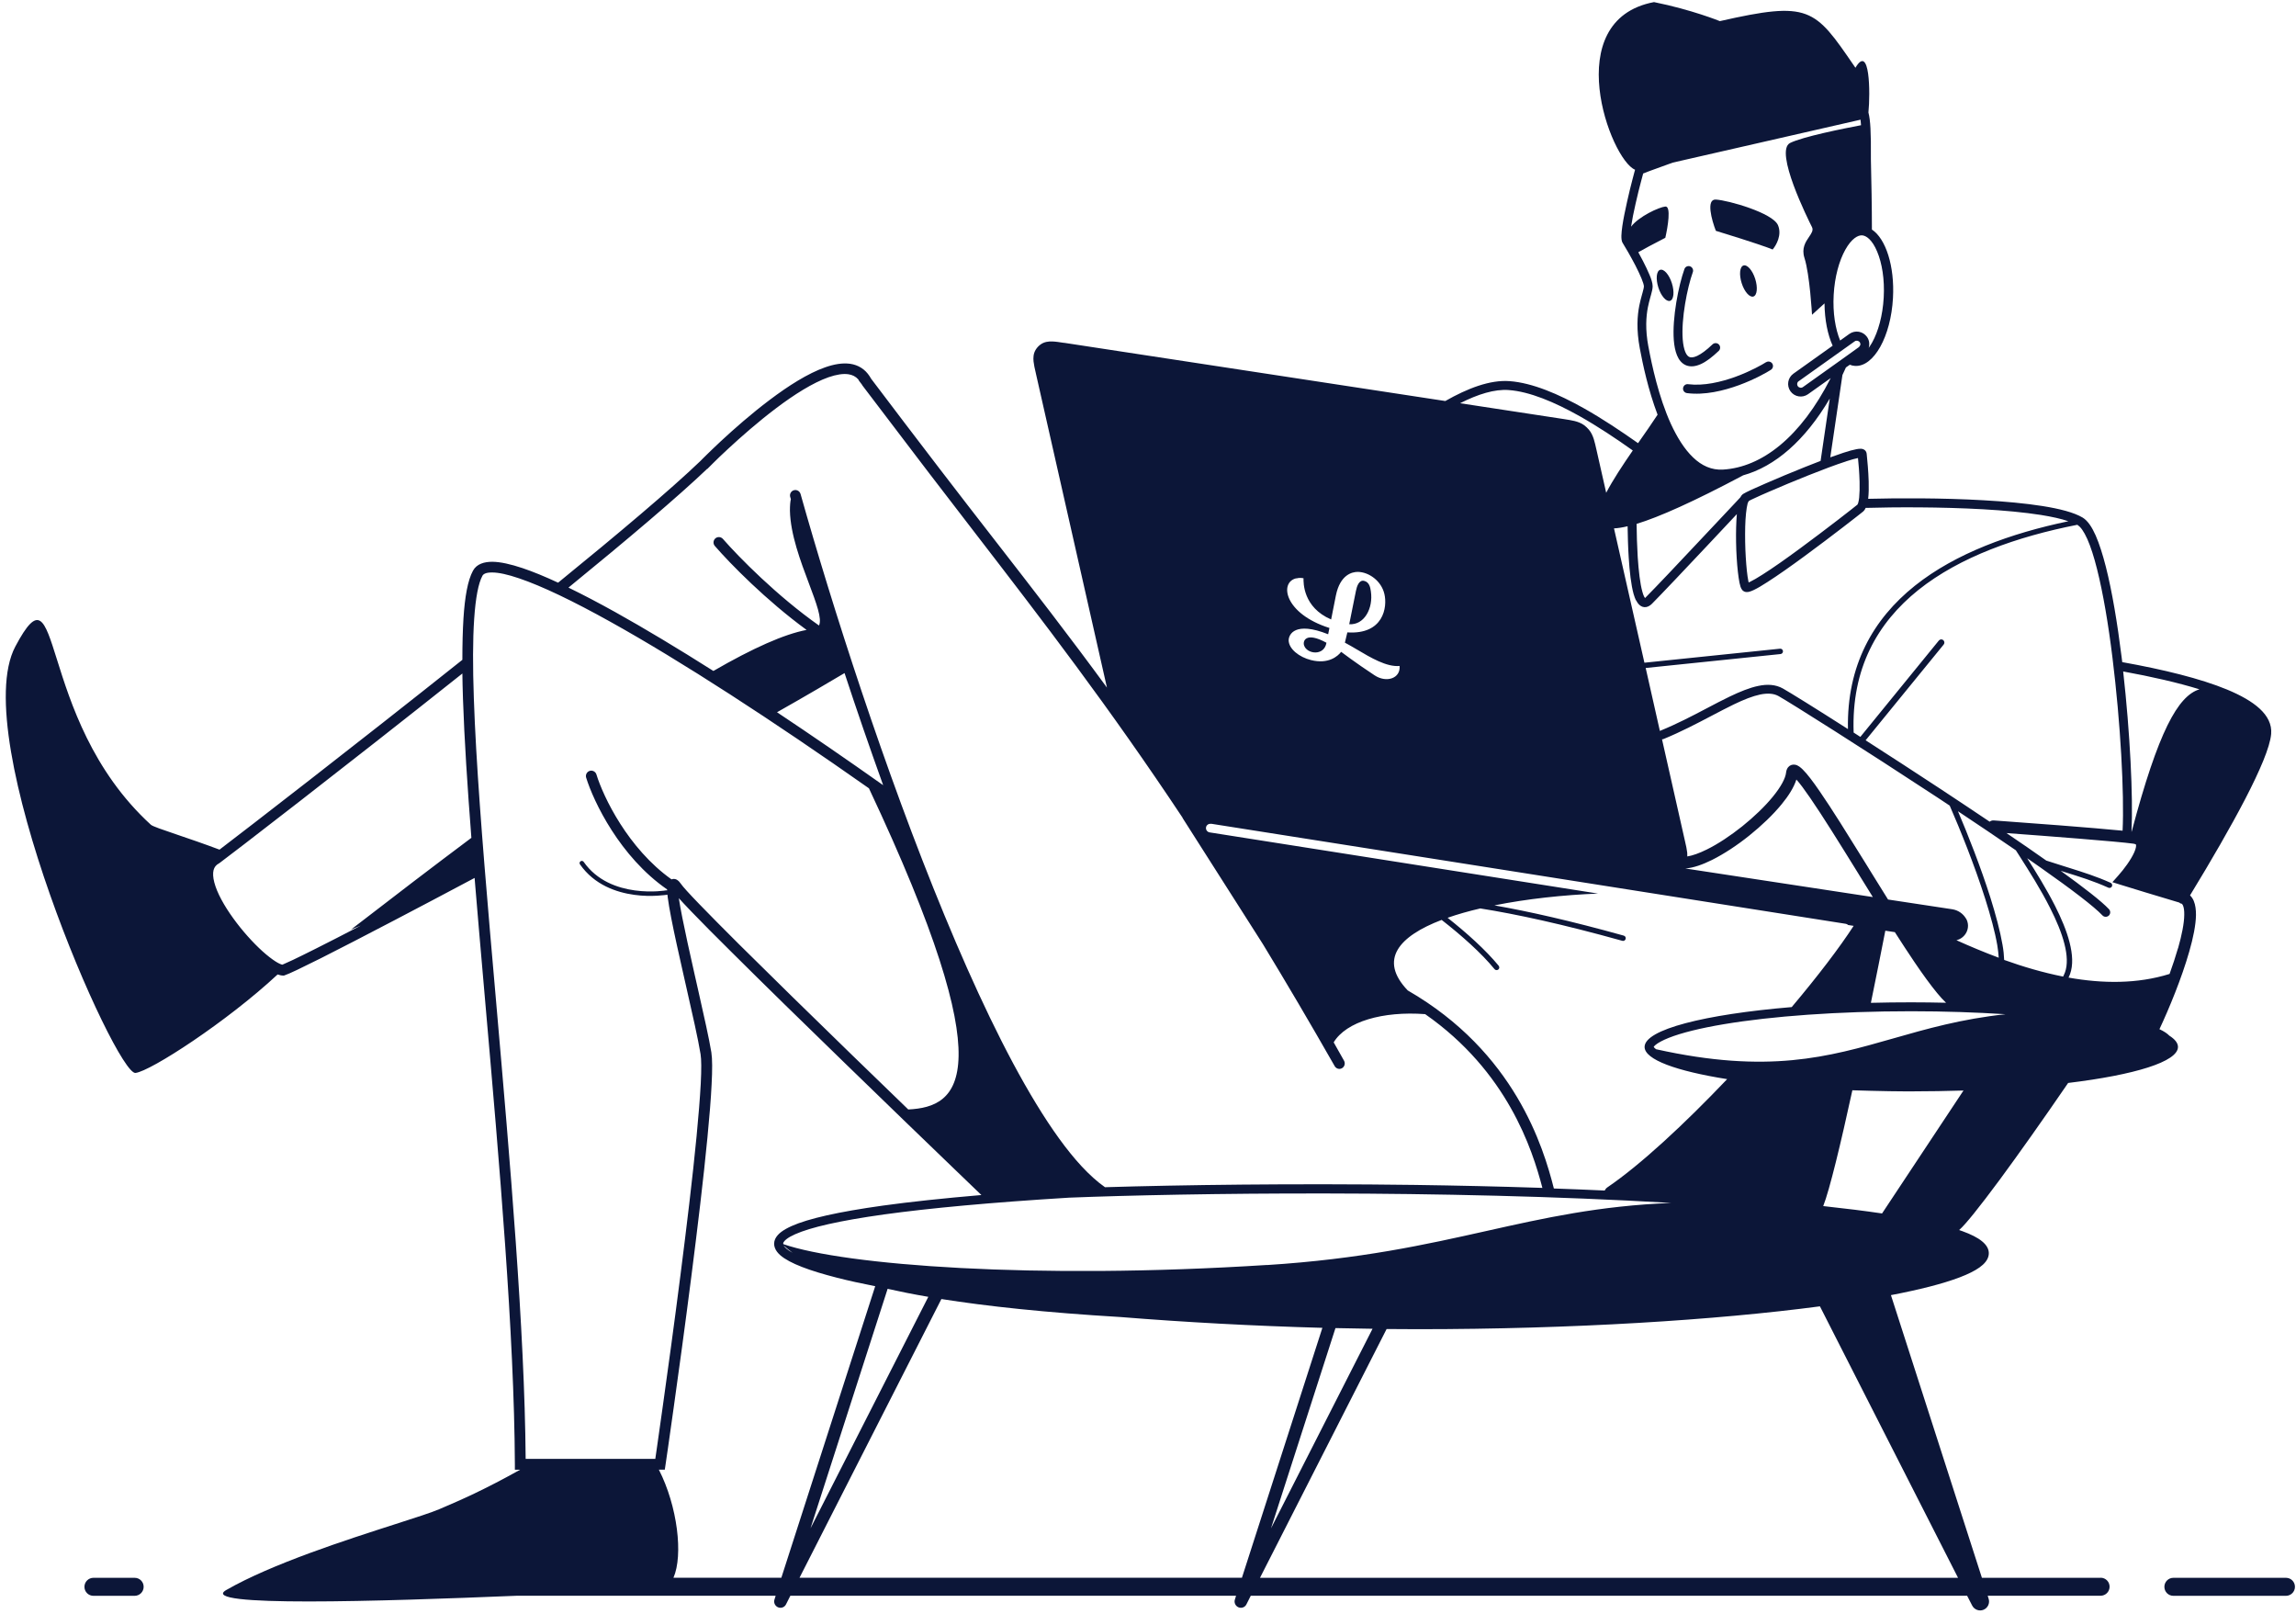 <svg width="296" height="208" viewBox="0 0 296 208" fill="none" xmlns="http://www.w3.org/2000/svg">
<path d="M45.219 119.827L45.248 119.815L45.219 119.838V119.827Z" fill="#0C1638"/>
<path d="M226.279 35.939C226.629 37.045 226.531 38.064 226.049 38.217C225.567 38.37 224.888 37.604 224.537 36.498C224.187 35.392 224.286 34.373 224.767 34.22C225.249 34.066 225.928 34.833 226.279 35.939Z" fill="#0C1638"/>
<path d="M215.535 36.497C215.185 35.391 214.506 34.625 214.024 34.778C213.542 34.931 213.444 35.95 213.794 37.056C214.145 38.162 214.824 38.928 215.305 38.775C215.787 38.622 215.886 37.603 215.535 36.497Z" fill="#0C1638"/>
<path d="M217.375 47.088C216.806 46.858 216.433 46.365 216.203 45.806C215.973 45.248 215.842 44.569 215.787 43.846C215.568 40.977 216.401 36.794 217.156 34.68C217.255 34.384 217.583 34.22 217.89 34.329C218.186 34.439 218.35 34.779 218.24 35.074C217.518 37.089 216.729 41.097 216.937 43.759C216.992 44.416 217.101 44.963 217.266 45.358C217.43 45.752 217.616 45.938 217.802 46.015C217.988 46.091 218.295 46.102 218.799 45.872C219.303 45.631 219.96 45.171 220.781 44.383C221.011 44.164 221.383 44.175 221.602 44.405C221.821 44.635 221.811 45.007 221.581 45.226C220.715 46.047 219.96 46.617 219.281 46.924C218.602 47.23 217.956 47.318 217.375 47.088Z" fill="#0C1638"/>
<path d="M227.681 46.682C227.21 46.989 225.698 47.843 223.793 48.544C221.876 49.245 219.631 49.77 217.627 49.519C217.31 49.475 217.025 49.705 216.981 50.022C216.937 50.34 217.167 50.624 217.485 50.668C219.763 50.964 222.216 50.362 224.198 49.639C226.191 48.905 227.768 48.018 228.316 47.657C228.579 47.481 228.655 47.12 228.48 46.857C228.305 46.594 227.943 46.518 227.681 46.693V46.682Z" fill="#0C1638"/>
<path d="M228.527 32.157L228.524 32.16H228.535C228.532 32.159 228.53 32.158 228.527 32.157Z" fill="#0C1638"/>
<path d="M229.214 29.017C229.76 30.274 228.987 31.629 228.527 32.157C228.093 31.965 226.052 31.231 221.208 29.751C220.672 28.371 219.916 25.644 221.208 25.721C222.829 25.819 228.524 27.44 229.214 29.017Z" fill="#0C1638"/>
<path d="M176.734 76.229C176.658 75.681 176.526 75.035 175.869 74.871C175.212 74.706 174.927 75.55 174.807 76.163C174.665 76.831 173.942 80.456 173.942 80.456C175.902 80.587 177.052 78.375 176.734 76.24V76.229Z" fill="#0C1638"/>
<path d="M168.116 83.172C168.466 84.311 170.711 84.607 171.007 82.844C168.335 81.387 167.941 82.614 168.116 83.172Z" fill="#0C1638"/>
<path fill-rule="evenodd" clip-rule="evenodd" d="M270.807 203.364H255.508L243.779 166.929C245.63 166.578 247.294 166.206 248.762 165.834C251.741 165.067 253.964 164.246 255.201 163.359C255.815 162.921 256.296 162.384 256.384 161.738C256.483 161.037 256.088 160.446 255.519 159.986C254.949 159.515 254.095 159.088 252.978 158.682L252.899 158.656C252.791 158.621 252.678 158.584 252.573 158.54C253.022 158.146 253.657 157.412 254.457 156.426C255.366 155.298 256.505 153.809 257.819 152.035C260.272 148.706 263.338 144.38 266.624 139.583C275.199 138.543 280.784 136.845 280.784 134.94C280.784 134.436 280.39 133.943 279.667 133.483C279.393 133.198 278.977 132.925 278.396 132.651C279.634 130.012 281.266 126.069 282.24 122.641C282.744 120.9 283.084 119.235 283.106 117.932C283.106 117.275 283.04 116.651 282.821 116.125C282.711 115.851 282.547 115.61 282.339 115.402C285.132 110.825 287.596 106.554 289.435 103.016C290.41 101.144 291.199 99.468 291.779 98.055C292.349 96.653 292.721 95.471 292.798 94.595C292.907 93.357 292.316 92.262 291.319 91.342C290.323 90.422 288.877 89.612 287.114 88.878C283.675 87.454 278.9 86.293 273.6 85.341C273.583 85.226 273.57 85.108 273.556 84.99C273.542 84.873 273.529 84.755 273.512 84.64C272.975 80.336 272.297 76.24 271.486 73.053C271.081 71.465 270.643 70.085 270.172 69.012C269.712 67.972 269.164 67.118 268.496 66.712C267.379 66.044 265.518 65.573 263.316 65.223C261.093 64.873 258.454 64.632 255.705 64.478C250.361 64.172 244.622 64.194 240.844 64.292C240.921 63.635 240.932 62.836 240.91 62.058C240.872 60.692 240.733 59.318 240.67 58.684C240.66 58.591 240.653 58.514 240.647 58.455C240.614 58.203 240.461 58.028 240.296 57.94C240.165 57.864 240.023 57.842 239.935 57.842C239.749 57.831 239.541 57.853 239.333 57.896C238.906 57.973 238.325 58.137 237.657 58.356C237.176 58.513 236.626 58.71 236.043 58.918L235.96 58.948L237.526 48.336C237.616 48.149 237.702 47.958 237.79 47.766L237.79 47.764L237.791 47.763C237.851 47.63 237.912 47.495 237.975 47.361L238.479 47.011C238.698 47.098 238.917 47.153 239.158 47.164C241.578 47.295 243.768 43.375 244.042 38.414C244.272 34.296 243.111 30.759 241.326 29.587C241.326 26.696 241.26 23.246 241.194 20.508V20.125C241.205 18.756 241.194 17.518 241.14 16.544C241.096 15.701 241.008 14.989 240.877 14.496C241.129 11.999 241.074 5.56 239.201 8.735L239.022 8.473C233.931 1.047 233.284 0.103 221.723 2.723C221.723 2.723 218.131 1.256 213.235 0.27C200.959 2.592 207.596 20.574 210.793 21.877C210.782 21.932 210.76 22.009 210.728 22.107C210.697 22.215 210.663 22.346 210.625 22.494L210.625 22.496L210.624 22.498L210.623 22.502L210.623 22.505C210.58 22.669 210.532 22.856 210.476 23.06C210.268 23.848 210.005 24.911 209.764 25.995C209.523 27.079 209.282 28.218 209.151 29.138C209.085 29.598 209.041 30.025 209.03 30.375C209.03 30.551 209.03 30.715 209.052 30.868C209.074 31.011 209.107 31.197 209.216 31.35C209.501 31.799 210.191 32.982 210.815 34.176C211.122 34.778 211.407 35.369 211.615 35.873L211.64 35.939C211.728 36.163 211.806 36.361 211.856 36.53C211.91 36.727 211.932 36.837 211.932 36.892C211.932 37.067 211.867 37.319 211.746 37.768L211.743 37.778L211.739 37.79L211.73 37.822C211.724 37.842 211.719 37.861 211.713 37.877C211.697 37.936 211.681 37.998 211.663 38.061C211.563 38.429 211.444 38.864 211.341 39.377C211.078 40.703 210.947 42.477 211.407 44.919C211.779 46.923 212.491 50.274 213.695 53.45C212.962 54.567 212.086 55.827 211.177 57.119C208.986 55.575 206.61 53.987 204.222 52.64C200.926 50.789 197.564 49.343 194.607 49.124C192.077 48.938 189.197 50.055 186.328 51.687L137.189 44.185H137.123C136.576 44.098 136.061 44.021 135.645 44.01C135.196 43.999 134.637 44.043 134.144 44.404C133.903 44.58 133.695 44.798 133.531 45.061C133.203 45.587 133.203 46.145 133.246 46.594C133.29 47.011 133.4 47.514 133.531 48.062C133.531 48.084 133.531 48.106 133.542 48.117L142.708 88.626C137.846 81.98 133.135 75.914 128.331 69.729L128.329 69.727C125.939 66.649 123.524 63.54 121.057 60.317C117.98 56.297 115.067 52.475 112.307 48.818C112.274 48.769 112.244 48.717 112.214 48.665C112.184 48.613 112.154 48.56 112.121 48.511C111.508 47.558 110.632 47.044 109.613 46.89C108.617 46.748 107.521 46.945 106.393 47.339C104.159 48.117 101.608 49.748 99.242 51.534C96.866 53.319 94.621 55.301 92.967 56.834C92.146 57.601 91.467 58.258 90.996 58.718C90.827 58.879 90.69 59.019 90.578 59.133C90.531 59.182 90.487 59.226 90.448 59.265L90.273 59.441C86.484 63.076 79.705 68.793 71.951 75.101C70.254 74.313 68.71 73.677 67.374 73.228C65.84 72.714 64.515 72.418 63.475 72.407C62.445 72.407 61.46 72.67 60.978 73.557C60.299 74.794 59.926 76.952 59.751 79.69C59.653 81.245 59.609 83.052 59.609 85.045C45.613 96.183 31.836 106.816 28.299 109.51C26.27 108.746 24.335 108.089 22.792 107.564C20.953 106.94 19.67 106.504 19.45 106.302C11.841 99.34 9.06 90.478 7.342 85.002C5.687 79.729 5.018 77.598 1.972 83.337C-4.227 95.033 14.938 138.576 17.468 138.291C19.406 138.072 29.252 131.687 35.79 125.598C36.031 125.675 36.261 125.74 36.49 125.74H36.6L36.699 125.708C36.994 125.609 37.575 125.357 38.33 124.996C39.108 124.623 40.137 124.12 41.364 123.506C43.817 122.269 47.113 120.571 50.957 118.556C54.057 116.936 57.517 115.107 61.186 113.157L61.261 114.069C61.423 116.03 61.586 118.017 61.766 120.046C62.029 123.134 62.303 126.288 62.588 129.497C64.373 149.877 66.3 171.944 66.377 188.744V189.434H67.056C62.286 192.092 59.382 193.339 57.256 194.251C57.044 194.342 56.839 194.43 56.641 194.515C55.684 194.931 53.63 195.591 50.995 196.437C44.68 198.465 35.03 201.564 29.164 204.941C25.331 207.153 48.888 206.409 66.662 205.675H99.998L99.844 206.168C99.713 206.573 99.921 207 100.304 207.164C100.699 207.329 101.148 207.164 101.334 206.781L101.892 205.675H159.354L159.201 206.168C159.07 206.573 159.278 207 159.661 207.164C160.055 207.329 160.504 207.164 160.691 206.781L161.249 205.675H253.602L254.249 206.934C254.522 207.471 255.168 207.712 255.716 207.482C256.275 207.252 256.559 206.628 256.373 206.058L256.253 205.675H270.807C271.442 205.675 271.968 205.16 271.968 204.514C271.968 203.868 271.453 203.353 270.807 203.353V203.364ZM46.532 119.291L46.533 119.29C44.299 120.451 42.339 121.458 40.74 122.258L40.738 122.259C39.512 122.872 38.505 123.375 37.739 123.736C37.082 124.043 36.644 124.24 36.403 124.339C36.239 124.306 35.954 124.196 35.538 123.933C35.056 123.627 34.475 123.178 33.851 122.619C32.603 121.491 31.223 119.958 30.062 118.348C28.89 116.727 27.981 115.085 27.631 113.749C27.456 113.081 27.434 112.544 27.532 112.15C27.631 111.777 27.839 111.493 28.222 111.285L28.266 111.263L28.31 111.23C29.471 110.387 44.288 98.986 59.609 86.808C59.619 87.774 59.648 88.778 59.679 89.828L59.686 90.072C59.861 95.241 60.255 101.33 60.77 107.988C55.949 111.596 50.778 115.542 45.248 119.815C45.655 119.654 46.094 119.472 46.532 119.291ZM242.651 156.404C240.428 156.076 237.887 155.758 235.051 155.452C235.883 153.327 237.318 147.359 238.807 140.525C240.351 140.58 241.95 140.612 243.56 140.645C243.908 140.645 244.258 140.651 244.611 140.656C244.97 140.662 245.331 140.667 245.695 140.667H246.385C248.696 140.667 250.952 140.623 253.132 140.558L242.64 156.393L242.651 156.404ZM213.498 135.235C213.498 135.235 213.455 135.213 213.444 135.192C213.29 135.071 213.225 134.983 213.192 134.929C213.225 134.885 213.29 134.797 213.444 134.666C213.772 134.403 214.32 134.096 215.141 133.768C216.773 133.122 219.193 132.519 222.27 132.005C228.414 130.975 236.945 130.34 246.396 130.34C250.689 130.34 254.774 130.482 258.552 130.723C252.867 131.332 248.371 132.616 244.046 133.852C235.683 136.241 227.957 138.448 213.498 135.235ZM253.46 118.403C253.088 117.757 252.442 117.319 251.708 117.198L243.407 115.939C242.859 115.069 242.312 114.185 241.769 113.305C241.518 112.9 241.268 112.496 241.019 112.095L240.866 111.843L240.371 111.044C238.209 107.558 236.168 104.267 234.591 101.987C233.737 100.738 232.981 99.742 232.411 99.183C232.269 99.041 232.116 98.909 231.962 98.8C231.82 98.701 231.612 98.581 231.371 98.559C231.064 98.515 230.736 98.625 230.517 98.898C230.342 99.118 230.287 99.38 230.265 99.556C230.188 100.311 229.597 101.417 228.535 102.71C227.505 103.969 226.103 105.305 224.603 106.51C223.092 107.714 221.493 108.777 220.047 109.489C219.051 109.981 218.207 110.277 217.528 110.387C217.528 110.222 217.528 110.058 217.517 109.905C217.474 109.489 217.364 108.985 217.233 108.437L214.265 95.285C214.342 95.285 214.418 95.285 214.495 95.241C216.685 94.343 218.777 93.248 220.672 92.251C221.69 91.714 222.643 91.222 223.519 90.794C224.811 90.17 225.95 89.721 226.936 89.513C227.921 89.316 228.699 89.382 229.312 89.732C230.867 90.608 240.187 96.489 249.704 102.742C249.859 102.845 250.016 102.948 250.172 103.051L250.173 103.051C250.568 103.31 250.966 103.571 251.357 103.838C252.683 106.871 254.566 111.536 255.935 115.851C256.625 118.031 257.194 120.111 257.49 121.831C257.589 122.422 257.644 122.948 257.676 123.441C255.771 122.729 253.942 121.962 252.223 121.185C253.405 120.911 254.128 119.553 253.46 118.381V118.403ZM220.715 110.836C219.516 111.43 218.317 111.864 217.275 111.939L241.446 115.621L240.876 114.698L240.874 114.694C240.495 114.08 240.117 113.466 239.738 112.862L239.607 112.643L239.506 112.48C237.189 108.74 235.005 105.216 233.353 102.819C232.63 101.768 232.039 100.968 231.59 100.476C231.262 101.505 230.561 102.6 229.695 103.651C228.578 105.02 227.1 106.422 225.534 107.682C223.968 108.941 222.27 110.058 220.715 110.836ZM243.056 119.958L244.283 120.144C245.159 121.513 246.002 122.805 246.802 123.988C247.875 125.576 248.882 126.956 249.737 127.996C250.142 128.489 250.536 128.916 250.886 129.245C249.419 129.212 247.919 129.19 246.396 129.19C244.622 129.19 242.892 129.212 241.194 129.256C241.895 125.85 242.531 122.641 243.056 119.958ZM266.218 125.324C266.163 125.481 266.093 125.629 266.02 125.783L265.978 125.872C263.382 125.357 260.819 124.602 258.377 123.725C258.355 123.123 258.29 122.466 258.158 121.743C257.852 119.98 257.282 117.866 256.592 115.665C255.355 111.766 253.712 107.583 252.42 104.56C255.004 106.28 257.545 107.988 259.889 109.598L259.926 109.659C259.949 109.696 259.972 109.732 259.995 109.769C260.023 109.812 260.05 109.855 260.078 109.898L260.118 109.96L260.119 109.961C260.169 110.04 260.221 110.119 260.272 110.2L260.395 110.394C261.602 112.29 263.106 114.652 264.313 117.056C265.112 118.633 265.78 120.21 266.142 121.645C266.514 123.09 266.569 124.35 266.218 125.335V125.324ZM280.784 122.225C280.477 123.287 280.105 124.415 279.7 125.532C275.516 126.836 271.059 126.781 266.678 126.003C266.744 125.861 266.81 125.719 266.865 125.565C267.292 124.393 267.193 122.97 266.81 121.469C266.427 119.958 265.737 118.337 264.926 116.738C263.82 114.559 262.484 112.413 261.345 110.617C261.692 110.858 262.032 111.096 262.366 111.331L262.38 111.34C262.632 111.517 262.882 111.692 263.13 111.865C267.04 114.614 269.964 116.837 271.048 117.987C271.267 118.217 271.628 118.228 271.869 118.009C272.099 117.79 272.11 117.428 271.891 117.187C270.917 116.147 268.628 114.384 265.66 112.237C265.742 112.265 265.821 112.289 265.901 112.314C265.938 112.326 265.976 112.337 266.014 112.349L266.064 112.365C266.09 112.374 266.116 112.382 266.142 112.391L266.161 112.397C268.2 113.029 269.893 113.554 271.815 114.417C271.99 114.493 272.198 114.417 272.275 114.241C272.351 114.066 272.275 113.858 272.099 113.782C270.274 112.965 268.619 112.444 266.719 111.845L266.295 111.712C266.134 111.661 265.971 111.61 265.806 111.558C265.181 111.363 264.521 111.157 263.82 110.923L263.798 110.912C262.221 109.795 260.491 108.601 258.673 107.375C264.182 107.78 273.03 108.459 275.056 108.744C275.253 108.777 275.319 108.821 275.341 108.831C275.341 108.831 275.363 108.842 275.374 108.886C275.407 109.029 275.374 109.346 275.144 109.861C274.706 110.847 273.819 112.029 273.107 112.829L272.329 113.705L273.446 114.055C274.75 114.46 278.046 115.468 280.959 116.333C280.976 116.344 280.989 116.358 281.003 116.372C281.017 116.385 281.03 116.399 281.047 116.41C281.123 116.454 281.211 116.476 281.288 116.487C281.331 116.541 281.386 116.607 281.43 116.706C281.54 116.957 281.605 117.352 281.594 117.91C281.583 119.016 281.277 120.528 280.795 122.225H280.784ZM283.555 88.845C280.773 89.699 278.243 94.277 274.815 107.189H274.793C275.012 102.721 274.607 94.441 273.72 86.545C277.389 87.213 280.751 87.98 283.555 88.845ZM267.883 67.709C268.223 67.906 268.639 68.465 269.099 69.483C269.537 70.469 269.953 71.772 270.347 73.338C271.136 76.459 271.815 80.5 272.34 84.782C273.381 93.149 273.874 102.315 273.644 107.068C269.756 106.685 261.334 106.05 257.019 105.743C256.822 105.732 256.647 105.798 256.505 105.907C254.49 104.549 252.409 103.17 250.339 101.801C246.922 99.556 243.538 97.354 240.515 95.416L250.58 83.074C250.722 82.898 250.689 82.647 250.525 82.504C250.35 82.362 250.098 82.384 249.956 82.559L239.836 94.978C239.541 94.792 239.256 94.606 238.971 94.419C238.676 86.206 242.005 80.292 247.327 76.032C252.683 71.761 260.053 69.165 267.795 67.643C267.803 67.648 267.812 67.653 267.821 67.657C267.828 67.661 267.835 67.664 267.842 67.667L267.85 67.671C267.869 67.679 267.889 67.687 267.905 67.698L267.883 67.709ZM237.997 59.462C238.654 59.254 239.179 59.101 239.53 59.035C239.607 59.725 239.705 60.919 239.738 62.091C239.76 62.846 239.738 63.58 239.683 64.15C239.65 64.434 239.607 64.664 239.552 64.84C239.497 65.004 239.453 65.048 239.453 65.048C239.004 65.42 235.489 68.169 232.017 70.721C230.276 72.002 228.557 73.217 227.22 74.061C226.552 74.488 226.005 74.805 225.611 74.992C225.545 75.024 225.49 75.046 225.435 75.068C225.43 75.039 225.423 75.01 225.416 74.979L225.41 74.956L225.408 74.945L225.402 74.917C225.398 74.899 225.394 74.88 225.392 74.86C225.326 74.532 225.26 74.094 225.205 73.568C225.096 72.516 225.008 71.18 224.986 69.844C224.964 68.508 224.986 67.183 225.096 66.165C225.151 65.65 225.216 65.234 225.293 64.938C225.315 64.862 225.337 64.796 225.359 64.741H225.37V64.719C225.413 64.675 225.446 64.621 225.468 64.566C225.6 64.489 225.862 64.358 226.279 64.172C226.75 63.953 227.374 63.668 228.097 63.361C229.542 62.737 231.36 61.97 233.156 61.258C234.952 60.547 236.704 59.879 238.019 59.462H237.997ZM239.804 44.503C239.771 44.59 239.727 44.678 239.639 44.744L238.391 45.642L237.427 46.332L237.044 46.605L232.433 49.891C232.225 50.044 231.93 49.989 231.776 49.781C231.667 49.628 231.667 49.42 231.754 49.267C231.787 49.212 231.831 49.168 231.886 49.135L239.103 43.999C239.311 43.846 239.607 43.901 239.76 44.109C239.847 44.24 239.858 44.393 239.815 44.525L239.804 44.503ZM240.056 30.332C240.581 30.364 241.359 30.879 242.005 32.434C242.629 33.913 242.98 36.005 242.848 38.348C242.717 40.692 242.136 42.74 241.359 44.141C241.218 44.392 241.078 44.597 240.946 44.79L240.91 44.842C241.052 44.371 240.997 43.846 240.691 43.419C240.165 42.685 239.157 42.521 238.424 43.035L237.23 43.889C236.617 42.411 236.266 40.33 236.398 37.998C236.529 35.654 237.11 33.606 237.887 32.204C238.709 30.726 239.541 30.299 240.066 30.332H240.056ZM212.513 44.7C212.086 42.422 212.217 40.79 212.447 39.597C212.542 39.121 212.654 38.712 212.753 38.347L212.797 38.184C212.797 38.16 212.809 38.13 212.819 38.103L212.825 38.09L212.827 38.084L212.83 38.074L212.853 37.989C212.956 37.611 213.06 37.227 213.06 36.892C213.06 36.672 213.006 36.432 212.94 36.202C212.874 35.961 212.776 35.698 212.655 35.424C212.425 34.877 212.129 34.252 211.812 33.639C211.615 33.256 211.407 32.872 211.209 32.511C211.899 32.117 213.006 31.514 214.692 30.649C215.01 29.269 215.47 26.543 214.692 26.619C213.871 26.707 211.286 27.89 210.279 29.215C210.41 28.349 210.618 27.298 210.859 26.258C211.1 25.184 211.363 24.133 211.571 23.356C211.669 22.961 211.757 22.644 211.823 22.414C211.823 22.392 211.834 22.37 211.845 22.348H211.878C212.016 22.287 212.208 22.214 212.44 22.127L212.619 22.06L212.754 22.009C213.465 21.746 214.462 21.384 215.656 20.957C218.665 20.267 222.755 19.334 226.937 18.38L226.988 18.368C231.618 17.312 236.355 16.231 239.858 15.427L239.87 15.53C239.891 15.708 239.915 15.92 239.924 16.139C237.668 16.566 232.411 17.617 230.78 18.427C228.699 19.468 233.123 28.317 233.605 29.28C233.802 29.679 233.543 30.061 233.225 30.528C232.783 31.177 232.229 31.991 232.63 33.245C233.32 35.402 233.605 40.571 233.605 40.571L235.215 39.104C235.237 41.228 235.62 43.134 236.266 44.558L231.207 48.161C230.473 48.686 230.309 49.694 230.823 50.428C231.349 51.161 232.357 51.325 233.09 50.811L236.014 48.73C232.149 56.352 227.122 60.229 222.128 60.525C220.65 60.612 219.379 60.021 218.273 58.959C217.145 57.885 216.203 56.352 215.404 54.622C213.827 51.15 212.951 47.033 212.513 44.678V44.7ZM224.713 61.269C228.841 60.13 232.718 56.768 235.894 51.369L234.711 59.408C234.502 59.489 234.291 59.571 234.078 59.653C233.632 59.825 233.178 60 232.718 60.185C230.911 60.908 229.071 61.675 227.626 62.31C227.109 62.537 226.637 62.747 226.23 62.928L226.222 62.932L226.221 62.932L226.212 62.937L226.21 62.938L226.208 62.938L226.202 62.941L226.2 62.942L225.775 63.131C225.304 63.35 224.932 63.536 224.756 63.646C224.559 63.766 224.439 63.953 224.362 64.106L224.077 64.412L224.024 64.47C223.753 64.763 223.378 65.168 222.917 65.65C221.953 66.679 220.639 68.081 219.237 69.56C216.455 72.528 213.367 75.791 212.14 77.018L212.075 77.083C212.042 77.04 212.009 76.985 211.954 76.886C211.878 76.733 211.801 76.525 211.735 76.273C211.439 75.233 211.253 73.568 211.133 71.783C211.045 70.315 211.001 68.815 210.99 67.523C213.904 66.636 218.306 64.675 224.702 61.28L224.713 61.269ZM210.936 77.379C211.045 77.609 211.199 77.839 211.396 78.003C211.615 78.189 211.899 78.299 212.228 78.244C212.524 78.189 212.776 78.014 212.973 77.817C214.21 76.569 217.309 73.294 220.091 70.337C221.482 68.859 222.796 67.457 223.771 66.417C223.826 66.362 223.869 66.318 223.913 66.263C223.826 67.315 223.793 68.585 223.815 69.866C223.836 71.235 223.924 72.604 224.045 73.688C224.11 74.236 224.176 74.718 224.253 75.101C224.296 75.287 224.34 75.463 224.384 75.616C224.428 75.747 224.504 75.922 224.614 76.054C224.767 76.229 224.964 76.284 225.096 76.306C225.227 76.317 225.348 76.306 225.457 76.284C225.654 76.24 225.873 76.152 226.103 76.043C226.563 75.824 227.166 75.473 227.834 75.035C229.192 74.17 230.944 72.933 232.685 71.651C236.179 69.089 239.705 66.329 240.176 65.946C240.351 65.803 240.461 65.606 240.548 65.42V65.464C244.305 65.354 250.186 65.332 255.628 65.639C258.344 65.792 260.951 66.033 263.119 66.373C264.543 66.603 265.737 66.866 266.657 67.183C259.221 68.738 252.113 71.312 246.867 75.495C241.49 79.788 238.073 85.768 238.238 93.97C233.956 91.233 230.736 89.239 229.86 88.747C228.907 88.21 227.823 88.166 226.684 88.407C225.556 88.637 224.307 89.152 223.004 89.776C222.051 90.236 221.055 90.751 220.025 91.298C218.175 92.273 216.181 93.313 214.035 94.189C214.03 94.189 214.026 94.193 214.021 94.198C214.013 94.204 214.004 94.211 213.991 94.211L212.162 86.096L229.553 84.3C229.739 84.278 229.882 84.114 229.86 83.917C229.838 83.731 229.674 83.588 229.476 83.61L211.998 85.417L208.077 68.103C208.559 68.081 209.14 67.994 209.83 67.829C209.851 69.056 209.884 70.469 209.972 71.838C210.081 73.634 210.279 75.397 210.607 76.569C210.695 76.864 210.793 77.138 210.903 77.379H210.936ZM194.509 50.274C197.192 50.471 200.379 51.807 203.642 53.636C205.986 54.961 208.329 56.517 210.498 58.061C209.194 59.955 207.924 61.872 207.07 63.514L205.832 58.039C205.712 57.48 205.591 56.998 205.471 56.593C205.329 56.166 205.153 55.75 204.836 55.378C204.661 55.169 204.452 54.972 204.233 54.808C203.839 54.523 203.412 54.37 202.974 54.261C202.593 54.168 202.125 54.095 201.606 54.013L201.507 53.998L188.233 51.972C190.533 50.811 192.68 50.132 194.52 50.274H194.509ZM167.141 74.553C167.415 74.466 167.732 74.466 168.05 74.532L168.05 74.536C168.039 75.074 167.972 78.281 171.609 79.843C171.623 79.8 171.661 79.605 171.715 79.32L171.717 79.312C171.746 79.16 171.78 78.984 171.817 78.792L171.909 78.334C172.01 77.83 172.123 77.27 172.222 76.755C172.77 74.061 174.314 73.71 175.059 73.71C176.472 73.732 178.081 74.86 178.476 76.558C178.881 78.255 178.366 81.814 173.701 81.508L173.383 82.833C173.843 83.074 174.369 83.38 174.927 83.709L174.957 83.726C176.703 84.763 178.781 85.997 180.436 85.834C180.578 87.454 178.717 88.046 177.205 87.038C174.741 85.417 172.901 84.016 172.901 84.016C172.485 84.563 171.27 85.647 169.014 85.078C167.48 84.695 166.166 83.643 166.133 82.548C166.133 81.76 166.955 80.051 171.226 81.749L171.39 80.938C165.586 79.109 164.874 75.035 167.13 74.532L167.141 74.553ZM156.124 106.17L237.964 119.071C238.084 119.093 238.183 119.148 238.259 119.224L238.971 119.334C237.164 122.126 234.339 125.828 230.988 129.803C219.741 130.745 212.02 132.695 212.02 134.94C212.02 136.571 216.105 138.05 222.665 139.09C217.167 144.862 211.516 150.118 207.234 153.031C207.07 153.141 206.96 153.283 206.873 153.448C204.693 153.349 202.514 153.261 200.324 153.185C198.977 147.862 195.286 135.608 181.487 127.657C177.687 123.693 180.37 120.659 185.857 118.567C188.409 120.56 190.982 122.838 192.669 124.908C192.789 125.061 193.008 125.083 193.162 124.963C193.315 124.842 193.326 124.623 193.205 124.47C191.552 122.455 189.088 120.243 186.624 118.293C187.905 117.844 189.329 117.439 190.84 117.089C195.461 117.823 201.375 119.093 209.151 121.261C209.337 121.316 209.523 121.207 209.578 121.02C209.632 120.834 209.523 120.648 209.337 120.593C202.459 118.677 197.038 117.461 192.658 116.695C196.841 115.851 201.561 115.348 206.019 115.172L155.949 107.287C155.642 107.244 155.434 106.948 155.478 106.652C155.521 106.345 155.817 106.137 156.113 106.192L156.124 106.17ZM163.363 163.041C133.356 164.957 108.879 163.074 100.983 160.358C100.983 160.347 100.983 160.336 100.982 160.325C100.981 160.315 100.98 160.304 100.978 160.294C100.974 160.254 100.969 160.215 100.983 160.172C101.038 160.062 101.159 159.898 101.411 159.701C101.662 159.504 102.024 159.296 102.517 159.077C104.488 158.2 108.189 157.335 114.005 156.525C119.798 155.725 127.628 154.992 137.824 154.367C152.806 153.776 185.704 153.294 215.448 155.046C206.141 155.417 199.142 156.982 191.636 158.661C183.817 160.409 175.449 162.281 163.352 163.052L163.363 163.041ZM176.942 171.276L163.856 196.99L172.168 171.178L172.262 171.18C173.829 171.212 175.386 171.244 176.953 171.266L176.942 171.276ZM119.678 167.148L104.488 196.99L114.432 166.118C115.998 166.469 117.739 166.819 119.678 167.148ZM101.027 160.533C101.356 160.831 101.744 161.149 102.189 161.477C101.841 161.287 101.566 161.097 101.356 160.916C101.181 160.763 101.093 160.632 101.027 160.533ZM91.226 60.437V60.415L91.259 60.371L91.938 59.692C92.397 59.233 93.066 58.586 93.887 57.831C95.519 56.319 97.731 54.37 100.053 52.618C102.385 50.855 104.795 49.332 106.821 48.62C107.839 48.27 108.693 48.139 109.372 48.237C109.887 48.314 110.314 48.522 110.654 48.905C110.675 48.96 110.697 49.015 110.73 49.059C110.851 49.223 110.982 49.398 111.113 49.562C111.12 49.576 111.128 49.59 111.137 49.603L111.152 49.628C111.161 49.642 111.17 49.657 111.178 49.671C111.182 49.679 111.186 49.686 111.19 49.694C113.371 52.578 115.655 55.573 118.032 58.689L118.032 58.69C118.651 59.501 119.276 60.321 119.907 61.149C121.82 63.65 123.703 66.094 125.57 68.518C134.438 80.029 142.942 91.069 152.477 105.426H152.455L162.826 121.71C165.772 126.551 168.838 131.753 172.069 137.415C172.255 137.743 172.682 137.875 173.011 137.678C173.164 137.59 173.263 137.458 173.318 137.316C173.383 137.13 173.383 136.922 173.285 136.736C172.836 135.925 172.387 135.137 171.938 134.348C173.558 131.665 178.279 130.307 183.732 130.712C194.311 138.094 197.542 148.103 198.845 153.108C193.293 152.922 187.773 152.801 182.396 152.725C166.648 152.517 152.236 152.725 142.456 153.02C141.482 152.341 140.474 151.432 139.423 150.304C137.528 148.257 135.579 145.541 133.597 142.288C129.632 135.794 125.602 127.263 121.758 117.965C114.07 99.38 107.193 77.828 103.207 63.668C103.152 63.493 103.042 63.35 102.9 63.263C102.736 63.164 102.549 63.131 102.352 63.186C101.98 63.285 101.772 63.679 101.87 64.04C101.892 64.139 101.925 64.237 101.958 64.336C101.881 64.642 101.838 65.124 101.838 65.825C101.902 68.868 103.211 72.346 104.289 75.208C105.239 77.734 106.009 79.779 105.583 80.621C100.195 76.831 95.267 71.827 93.197 69.461C92.945 69.176 92.507 69.144 92.222 69.395C91.938 69.647 91.905 70.085 92.157 70.37C94.15 72.67 98.782 77.39 103.984 81.19C101.104 81.738 97.085 83.523 91.97 86.48C87.393 83.578 83.122 81.015 79.311 78.89C77.142 77.686 75.138 76.634 73.287 75.736C80.855 69.56 87.448 63.985 91.182 60.415L91.226 60.437ZM113.851 101.198C109.186 97.902 104.586 94.737 100.173 91.802C101.991 90.773 103.732 89.776 105.342 88.834C106.591 88.111 107.773 87.41 108.879 86.753C110.424 91.452 112.099 96.314 113.851 101.187V101.198ZM67.768 188.032H84.481C84.521 187.784 84.567 187.462 84.622 187.069L84.688 186.608C84.874 185.316 85.137 183.454 85.454 181.198C86.09 176.686 86.922 170.63 87.721 164.377C88.521 158.124 89.298 151.695 89.802 146.461C90.054 143.843 90.24 141.532 90.339 139.693C90.437 137.831 90.426 136.528 90.317 135.871C90.004 133.94 89.256 130.65 88.469 127.193L88.433 127.033C88.313 126.501 88.192 125.964 88.07 125.429L88.07 125.427C87.791 124.2 87.513 122.975 87.261 121.809C86.714 119.312 86.265 117.067 86.079 115.632C86.071 115.552 86.064 115.481 86.057 115.411L86.046 115.304L86.037 115.308L86.029 115.313L86.02 115.318L86.003 115.329L85.991 115.337H85.903C85.838 115.348 85.761 115.359 85.651 115.369L85.632 115.371C85.425 115.393 85.125 115.425 84.753 115.446C83.987 115.49 82.936 115.501 81.775 115.337C79.453 115.019 76.627 114.055 74.777 111.416C74.678 111.285 74.711 111.098 74.842 111.011C74.974 110.923 75.16 110.956 75.248 111.087C76.967 113.541 79.606 114.46 81.851 114.767C82.979 114.92 83.987 114.92 84.721 114.877C85.048 114.857 85.308 114.83 85.507 114.808L85.586 114.8C85.597 114.799 85.608 114.797 85.618 114.796C85.628 114.795 85.638 114.793 85.648 114.791C85.668 114.788 85.688 114.785 85.706 114.781C85.728 114.777 85.749 114.774 85.768 114.771L85.784 114.769C85.791 114.768 85.798 114.768 85.805 114.767L85.816 114.767C85.838 114.756 85.871 114.756 85.871 114.756H85.892C85.911 114.75 85.934 114.758 85.956 114.766C85.965 114.769 85.973 114.772 85.981 114.775C85.988 114.777 85.995 114.778 86.002 114.778V114.636C79.913 110.43 76.518 103.312 75.565 100.224C75.456 99.862 75.664 99.468 76.025 99.359C76.386 99.249 76.781 99.457 76.89 99.818C77.777 102.71 80.964 109.357 86.571 113.343C86.779 113.256 86.999 113.278 87.163 113.343C87.338 113.42 87.469 113.541 87.546 113.617C87.634 113.716 87.721 113.825 87.798 113.935C88.017 114.263 88.827 115.161 90.163 116.541C91.478 117.899 93.23 119.673 95.278 121.71C99.385 125.784 104.652 130.942 109.854 135.991C112.329 138.389 114.782 140.766 117.093 143C123.653 142.671 129.523 138.773 112.022 101.604C99.626 92.886 87.809 85.209 78.686 80.139C73.89 77.467 69.87 75.539 66.924 74.543C65.446 74.039 64.285 73.787 63.453 73.787C62.61 73.776 62.303 74.006 62.194 74.214C61.679 75.156 61.317 77.018 61.131 79.766C60.945 82.482 60.945 85.954 61.087 90.006C61.361 98.11 62.182 108.525 63.157 119.903C63.42 122.992 63.694 126.146 63.979 129.343L63.992 129.497C65.74 149.55 67.637 171.297 67.768 188.032ZM100.732 203.353H86.823C88.094 200.451 87.349 194.143 84.94 189.423H85.706L85.794 188.832L85.871 188.306C85.896 188.144 85.923 187.95 85.955 187.724C85.993 187.461 86.036 187.154 86.09 186.806C86.24 185.754 86.44 184.338 86.679 182.65L86.856 181.396C87.491 176.895 88.324 170.816 89.123 164.563C89.922 158.31 90.7 151.86 91.204 146.603C91.456 143.975 91.653 141.642 91.74 139.769C91.839 137.929 91.839 136.473 91.708 135.641C91.413 133.847 90.751 130.913 90.042 127.773L89.791 126.66C89.721 126.349 89.65 126.036 89.579 125.724L89.578 125.723C89.253 124.291 88.929 122.861 88.641 121.513C88.137 119.191 87.721 117.144 87.513 115.764C87.875 116.172 88.339 116.659 88.865 117.211L89.156 117.516C90.47 118.885 92.233 120.659 94.292 122.696C98.399 126.781 103.667 131.939 108.879 136.988C114.081 142.047 119.228 147.008 123.061 150.699C124.398 151.98 125.558 153.097 126.522 154.028C121.539 154.455 117.334 154.904 113.851 155.386C108.036 156.196 104.192 157.072 102.057 158.025C101.52 158.266 101.071 158.518 100.721 158.781C100.37 159.044 100.096 159.35 99.932 159.701C99.768 160.073 99.757 160.467 99.899 160.84C100.031 161.201 100.283 161.508 100.589 161.782C101.202 162.318 102.166 162.822 103.382 163.293C104.608 163.775 106.142 164.235 107.938 164.695C109.394 165.067 111.037 165.428 112.833 165.779L100.732 203.353ZM160.11 203.353H103.075L121.364 167.433C127.234 168.363 134.758 169.174 144.472 169.754C152.773 170.422 161.632 170.904 170.481 171.145L160.11 203.353ZM162.443 203.353L178.76 171.298C180.086 171.309 181.411 171.32 182.736 171.32C202.843 171.32 221.274 170.138 234.624 168.374L252.431 203.364H162.432L162.443 203.353Z" fill="#0C1638"/>
<path d="M280.192 203.364H294.703C295.349 203.364 295.864 203.879 295.864 204.525C295.864 205.171 295.338 205.686 294.703 205.686H280.192C279.546 205.686 279.032 205.171 279.032 204.525C279.032 203.879 279.557 203.364 280.192 203.364Z" fill="#0C1638"/>
<path d="M17.358 203.364H12.047C11.412 203.364 10.886 203.879 10.886 204.525C10.886 205.171 11.401 205.686 12.047 205.686H17.358C17.993 205.686 18.519 205.171 18.519 204.525C18.519 203.879 18.004 203.364 17.358 203.364Z" fill="#0C1638"/>
</svg>
